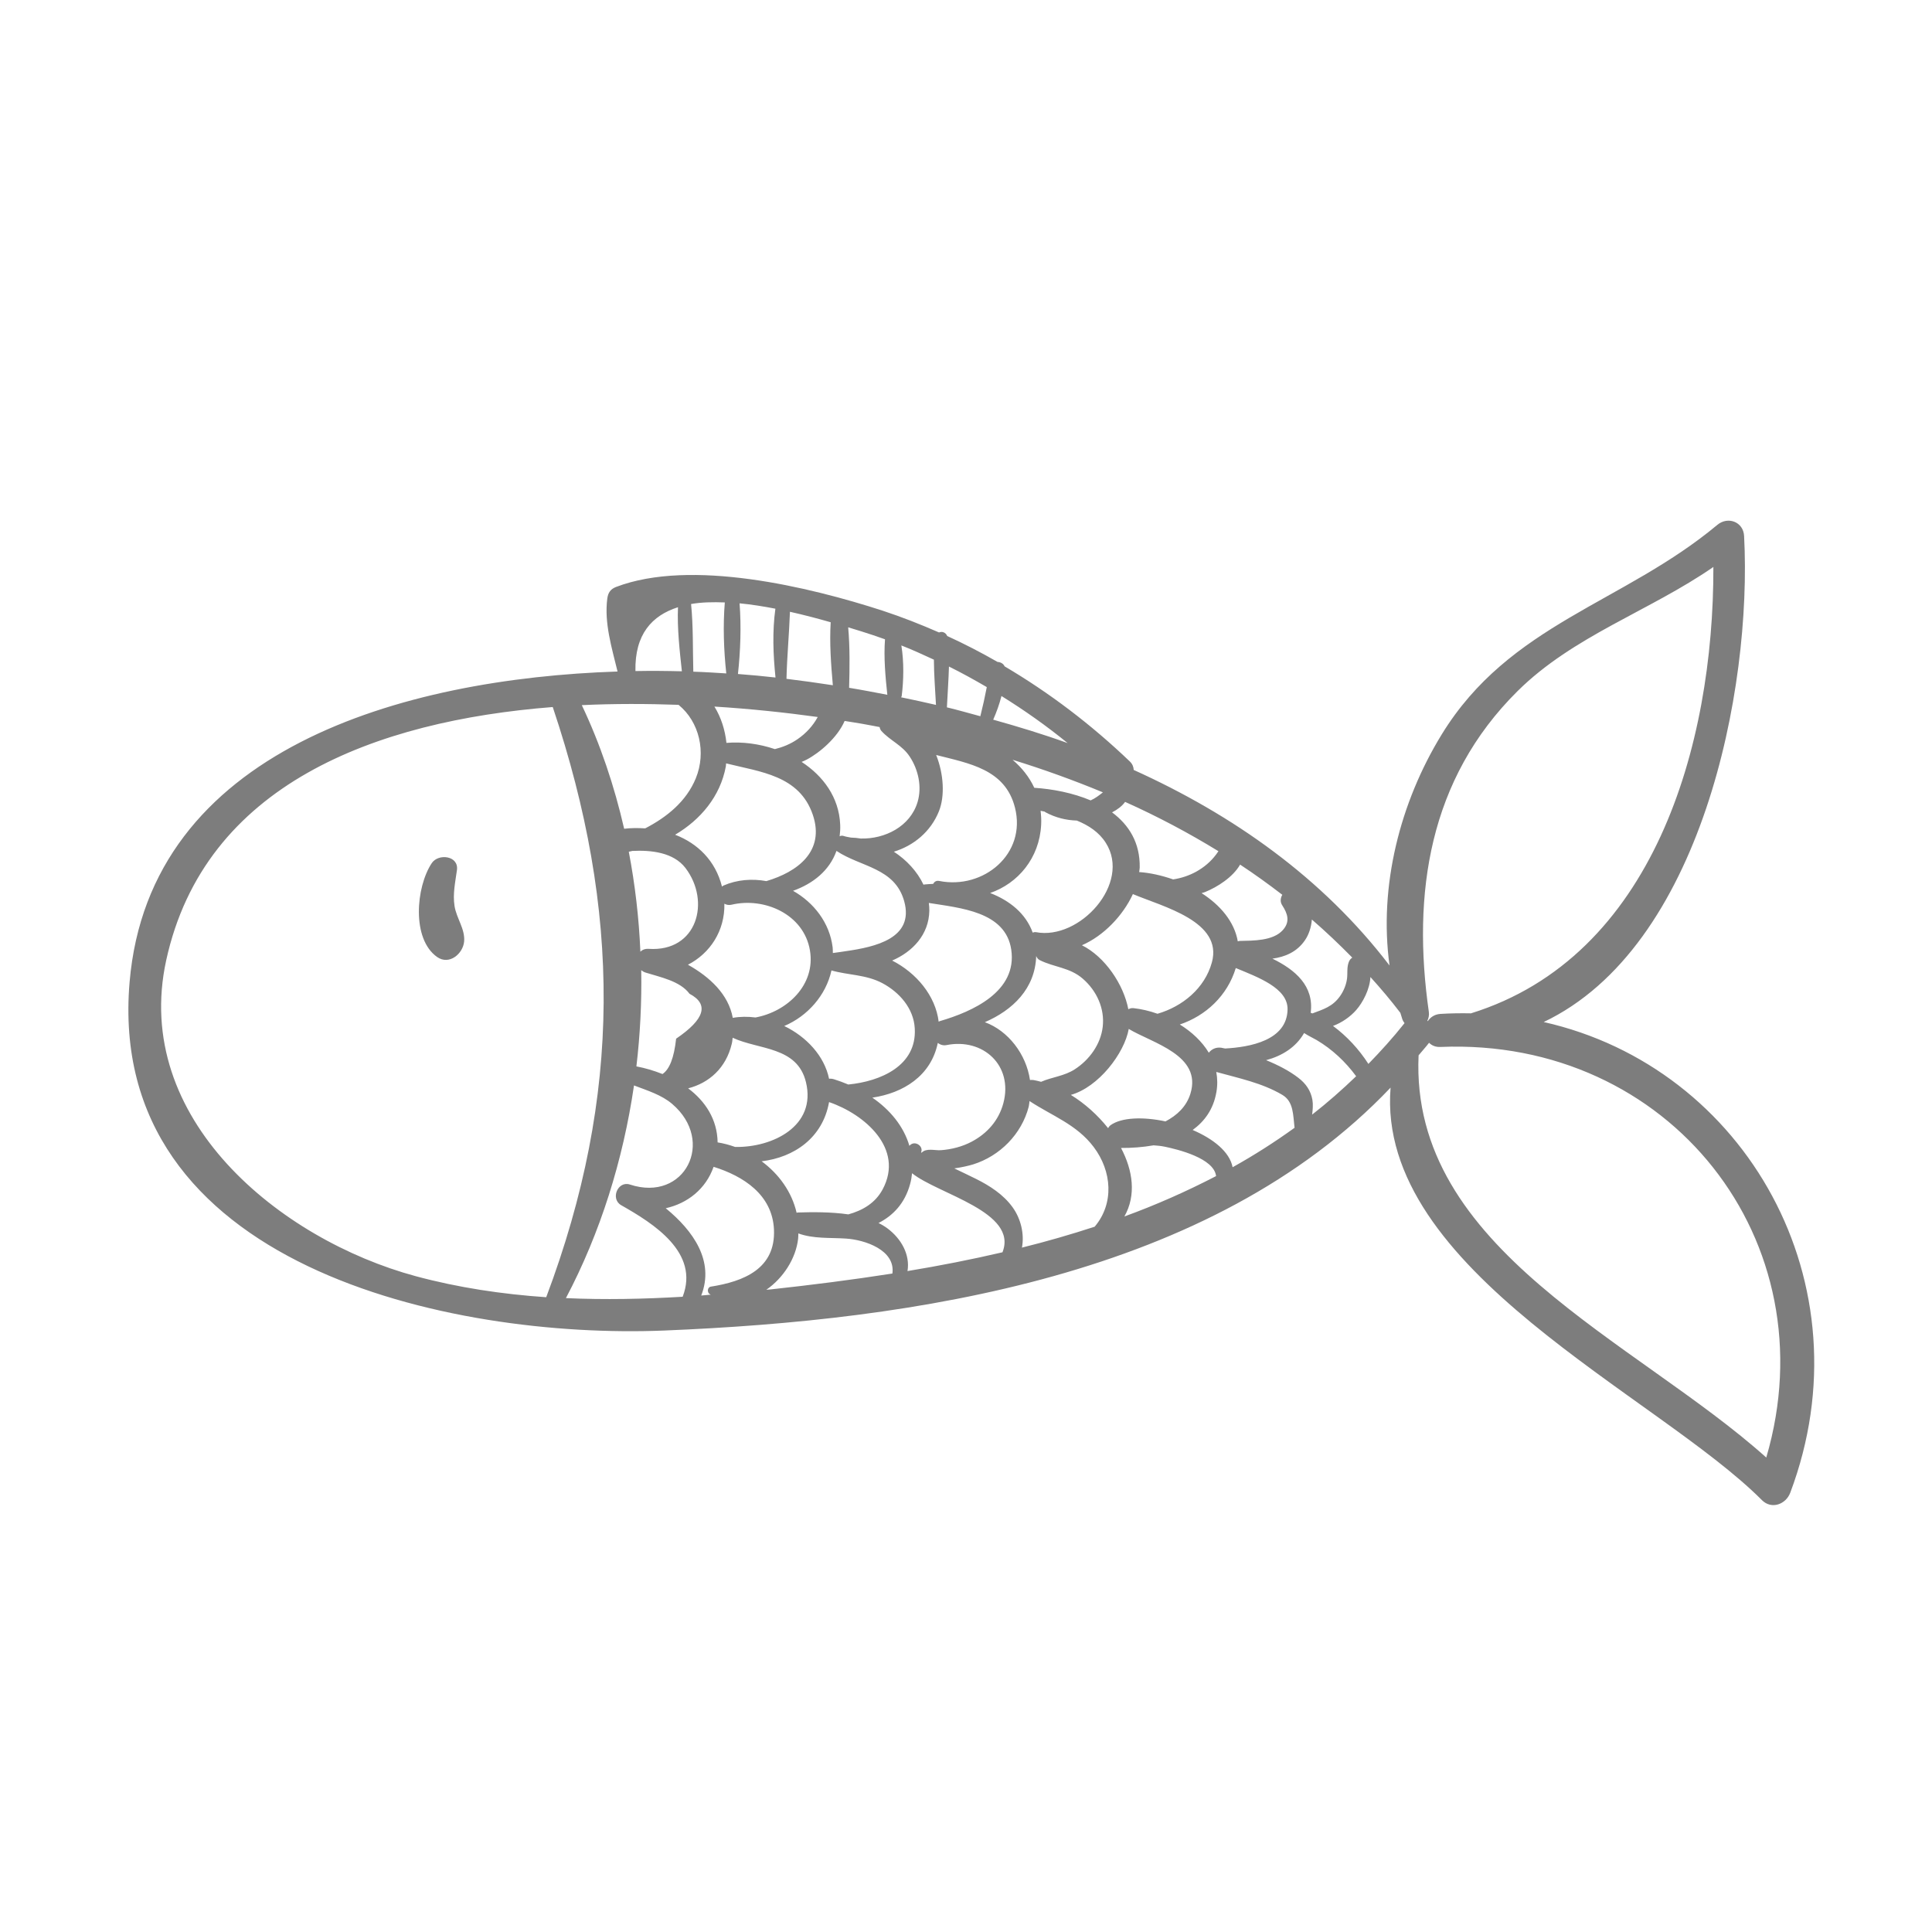 <?xml version="1.0" encoding="utf-8"?>
<!-- Generator: Adobe Illustrator 16.0.0, SVG Export Plug-In . SVG Version: 6.00 Build 0)  -->
<!DOCTYPE svg PUBLIC "-//W3C//DTD SVG 1.1//EN" "http://www.w3.org/Graphics/SVG/1.1/DTD/svg11.dtd">
<svg version="1.1" id="Capa_1" xmlns="http://www.w3.org/2000/svg" xmlns:xlink="http://www.w3.org/1999/xlink" x="0px" y="0px"
	 width="50px" height="50px" viewBox="0 0 50 50" enable-background="new 0 0 50 50" xml:space="preserve">
<g>
	<path fill="#7D7D7D" d="M39.951,26.45c4.075-1.94,5.398-8.582,5.186-12.58c-0.02-0.368-0.421-0.513-0.692-0.287
		c-2.44,2.035-5.38,2.561-7.136,5.428c-1.076,1.755-1.63,3.922-1.348,5.976c-1.735-2.271-4.048-3.897-6.621-5.061
		c-0.003-0.076-0.03-0.152-0.102-0.221c-0.996-0.953-2.076-1.774-3.239-2.46c-0.031-0.071-0.107-0.111-0.182-0.114
		c-0.422-0.242-0.856-0.467-1.303-0.671c-0.041-0.095-0.131-0.126-0.212-0.092c-0.473-0.207-0.956-0.398-1.455-0.562
		c-1.908-0.62-4.968-1.354-6.902-0.616c-0.145,0.055-0.208,0.15-0.228,0.299c-0.083,0.633,0.115,1.271,0.265,1.89
		c-5.562,0.183-12.115,2.018-12.628,8.036c-0.628,7.357,8.318,9.245,13.841,9.019c6.455-0.264,14.148-1.398,18.793-6.286
		c-0.379,4.723,6.898,7.953,9.611,10.676c0.25,0.25,0.622,0.106,0.733-0.193C48.365,33.228,45.184,27.629,39.951,26.45z
		 M39.271,17.889c1.445-1.434,3.42-2.073,5.071-3.216c0.011,4.635-1.557,10.087-6.273,11.552c-0.261-0.005-0.523-0.002-0.791,0.015
		c-0.153,0.01-0.26,0.087-0.327,0.188c-0.005-0.002-0.008-0.007-0.011-0.01c0.031-0.065,0.051-0.142,0.038-0.231
		C36.541,23.125,36.978,20.165,39.271,17.889z M33.775,24.329c0.1-0.146,0.161-0.339,0.176-0.532
		c0.36,0.312,0.709,0.643,1.046,0.986c-0.038,0.025-0.071,0.061-0.09,0.113c-0.055,0.141-0.028,0.283-0.046,0.43
		c-0.02,0.157-0.086,0.318-0.176,0.447c-0.193,0.279-0.438,0.348-0.723,0.455c-0.008-0.004-0.013-0.008-0.021-0.012
		c-0.008-0.003-0.014,0-0.021-0.003c0.093-0.694-0.398-1.115-0.99-1.403C33.263,24.764,33.57,24.633,33.775,24.329z M23.55,29.638
		c-0.005,0.005-0.01,0.01-0.015,0.016c-0.148-0.507-0.502-0.934-0.959-1.247c0.8-0.118,1.519-0.563,1.694-1.416
		c0.061,0.046,0.138,0.073,0.225,0.056c0.948-0.19,1.733,0.528,1.471,1.507c-0.12,0.443-0.415,0.778-0.818,0.992
		c-0.244,0.13-0.525,0.201-0.799,0.221c-0.154,0.011-0.379-0.062-0.497,0.064c-0.004-0.002-0.009-0.003-0.013-0.005
		c0-0.001-0.001,0-0.002-0.001C23.908,29.664,23.682,29.508,23.55,29.638z M18.785,19.834c0.004-0.025,0.003-0.052,0.006-0.078
		c0.888,0.223,1.896,0.31,2.244,1.329c0.321,0.947-0.396,1.48-1.202,1.718c-0.37-0.067-0.755-0.039-1.11,0.115
		c-0.016,0.008-0.023,0.018-0.038,0.027c-0.17-0.676-0.634-1.119-1.213-1.342C18.128,21.216,18.641,20.612,18.785,19.834z
		 M18.489,18.286c0.943,0.059,1.842,0.155,2.674,0.27c-0.126,0.232-0.304,0.423-0.521,0.573c-0.19,0.131-0.387,0.208-0.588,0.258
		c-0.411-0.139-0.848-0.195-1.254-0.161C18.765,18.891,18.662,18.566,18.489,18.286z M24.038,23.368
		c0.81,0.132,1.986,0.22,2.133,1.208c0.161,1.086-1.001,1.604-1.849,1.851c-0.01,0.002-0.019,0.009-0.029,0.015
		c-0.082-0.673-0.576-1.263-1.204-1.583c0.533-0.229,0.951-0.675,0.962-1.288C24.052,23.502,24.047,23.434,24.038,23.368z
		 M21.518,25.115c0.44,0.125,0.897,0.105,1.319,0.33c0.442,0.236,0.809,0.653,0.837,1.17c0.057,0.965-0.882,1.371-1.721,1.452
		c-0.123-0.052-0.248-0.098-0.373-0.137c-0.045-0.013-0.086-0.016-0.124-0.012c-0.121-0.59-0.586-1.088-1.16-1.365
		C20.898,26.299,21.378,25.758,21.518,25.115z M19.553,26.332c-0.199-0.025-0.398-0.025-0.589,0.01
		c-0.111-0.609-0.593-1.057-1.16-1.375c0.576-0.297,0.958-0.88,0.943-1.579c0.055,0.03,0.117,0.042,0.185,0.026
		c0.845-0.201,1.871,0.243,2.029,1.181C21.113,25.492,20.366,26.182,19.553,26.332z M21.883,24.617
		c-0.045,0.006-0.089,0.012-0.132,0.02c-0.069,0.01-0.136,0.019-0.197,0.027c-0.001-0.049,0.001-0.098-0.005-0.146
		c-0.078-0.639-0.489-1.161-1.025-1.464c0.515-0.185,0.94-0.518,1.124-1.033c0.626,0.42,1.508,0.431,1.752,1.3
		C23.67,24.289,22.641,24.509,21.883,24.617z M17.74,22.464c0.659,0.864,0.304,2.177-0.954,2.092
		c-0.092-0.005-0.163,0.024-0.213,0.073c-0.037-0.871-0.137-1.735-0.3-2.586c0.031-0.005,0.062-0.015,0.093-0.021
		C16.848,21.998,17.429,22.057,17.74,22.464z M16.595,25.108c0.03,0.025,0.066,0.047,0.109,0.061c0.379,0.12,0.895,0.217,1.141,0.55
		c0.51,0.27,0.395,0.658-0.347,1.162c-0.053,0.494-0.172,0.795-0.353,0.915c-0.219-0.088-0.448-0.155-0.675-0.198
		C16.568,26.771,16.609,25.939,16.595,25.108z M18.94,27.006c0.013-0.053,0.014-0.1,0.021-0.149c0.68,0.317,1.671,0.22,1.897,1.149
		c0.277,1.142-0.87,1.695-1.832,1.677c-0.147-0.052-0.299-0.094-0.454-0.118l0,0c-0.009-0.596-0.318-1.065-0.763-1.399
		C18.342,28.03,18.791,27.647,18.94,27.006z M21.456,28.522c0.916,0.312,1.955,1.201,1.386,2.26
		c-0.191,0.355-0.518,0.544-0.887,0.646c-0.449-0.065-0.922-0.061-1.306-0.049c-0.012,0.001-0.022,0.006-0.033,0.007
		c-0.123-0.537-0.457-1.002-0.905-1.332C20.553,29.954,21.292,29.446,21.456,28.522z M25.488,26.454
		c0.72-0.312,1.302-0.866,1.329-1.712c0.017,0.043,0.045,0.083,0.091,0.106c0.376,0.188,0.777,0.187,1.115,0.481
		c0.36,0.313,0.571,0.771,0.515,1.248c-0.053,0.449-0.343,0.85-0.719,1.094c-0.273,0.179-0.59,0.201-0.876,0.326
		c-0.064-0.017-0.129-0.034-0.193-0.045c-0.033-0.005-0.064-0.005-0.094-0.001C26.558,27.281,26.093,26.676,25.488,26.454z
		 M28,24.463c0.562-0.242,1.065-0.771,1.319-1.324c0.785,0.33,2.337,0.707,2.044,1.769c-0.184,0.669-0.76,1.141-1.407,1.328
		c-0.208-0.074-0.419-0.123-0.619-0.145c-0.055-0.006-0.098,0.008-0.136,0.028C29.079,25.479,28.599,24.762,28,24.463z
		 M31.982,25.053c0.562,0.234,1.349,0.514,1.34,1.069c-0.012,0.807-0.98,0.979-1.616,1.013c-0.032-0.004-0.068-0.015-0.101-0.02
		c-0.141-0.019-0.252,0.041-0.321,0.129c-0.177-0.293-0.443-0.54-0.75-0.73C31.205,26.287,31.763,25.773,31.982,25.053z
		 M32.094,22.376c0.374,0.246,0.736,0.507,1.092,0.781c-0.049,0.083-0.061,0.185-0.001,0.274c0.138,0.212,0.21,0.424,0.013,0.641
		c-0.253,0.281-0.768,0.271-1.109,0.279c-0.021,0-0.037,0.007-0.055,0.011c-0.089-0.512-0.456-0.94-0.937-1.248
		c0.029-0.011,0.06-0.015,0.088-0.027C31.506,22.956,31.905,22.704,32.094,22.376z M29.118,20.753
		c0.835,0.374,1.641,0.801,2.415,1.276c-0.019,0.026-0.037,0.055-0.06,0.085c-0.137,0.184-0.312,0.331-0.512,0.443
		c-0.192,0.106-0.395,0.171-0.6,0.202c-0.298-0.104-0.601-0.171-0.88-0.19c0.004-0.039,0.015-0.078,0.015-0.116
		c0.011-0.645-0.281-1.106-0.716-1.429C28.917,20.954,29.036,20.865,29.118,20.753z M26.809,24.124
		c-0.032-0.005-0.059,0.003-0.083,0.012c-0.179-0.498-0.597-0.829-1.101-1.025c0.721-0.25,1.276-0.902,1.32-1.766
		c0.007-0.126-0.001-0.246-0.015-0.362c0.035,0.008,0.071,0.015,0.107,0.022c0.007,0.005,0.011,0.012,0.02,0.016
		c0.257,0.139,0.53,0.207,0.811,0.215c0.305,0.124,0.574,0.3,0.749,0.575C29.287,22.861,27.939,24.342,26.809,24.124z
		 M28.226,20.714c-0.46-0.194-0.982-0.295-1.459-0.326c-0.13-0.281-0.324-0.522-0.562-0.725c0.794,0.245,1.573,0.526,2.338,0.843
		C28.444,20.585,28.343,20.662,28.226,20.714z M25.704,18.625c0.088-0.199,0.161-0.403,0.214-0.612
		c0.593,0.368,1.166,0.772,1.712,1.218C26.999,19.002,26.354,18.807,25.704,18.625z M24.559,17.25
		c0.334,0.165,0.658,0.345,0.979,0.532c-0.048,0.252-0.104,0.504-0.167,0.754c-0.288-0.077-0.574-0.16-0.865-0.23
		C24.522,17.958,24.549,17.604,24.559,17.25z M26.267,20.9c0.305,1.205-0.82,2.127-1.96,1.899c-0.079-0.016-0.13,0.024-0.157,0.076
		c-0.078,0.003-0.154,0.008-0.228,0.015c-0.009,0.001-0.015,0.004-0.022,0.006c-0.161-0.342-0.437-0.639-0.767-0.854
		c0.51-0.155,0.954-0.516,1.167-1.048c0.158-0.397,0.122-0.967-0.072-1.455C25.072,19.757,26.015,19.902,26.267,20.9z
		 M23.327,16.704c0.287,0.111,0.564,0.241,0.842,0.368c0.002,0.391,0.033,0.783,0.054,1.171c-0.3-0.069-0.602-0.136-0.903-0.197
		c0.003-0.013,0.015-0.019,0.016-0.034C23.387,17.607,23.397,17.133,23.327,16.704z M22.296,16.341
		c0.206,0.063,0.407,0.133,0.608,0.204c-0.036,0.467,0.011,0.977,0.06,1.436c-0.33-0.063-0.659-0.127-0.989-0.181
		c0.014-0.518,0.022-1.048-0.024-1.565C22.07,16.272,22.189,16.308,22.296,16.341z M22.297,18.729
		c0.155,0.026,0.311,0.059,0.467,0.087c0.009,0.04,0.023,0.077,0.049,0.104c0.225,0.248,0.536,0.365,0.729,0.659
		c0.225,0.339,0.323,0.785,0.204,1.18c-0.19,0.63-0.843,0.958-1.469,0.942c-0.084-0.014-0.167-0.022-0.252-0.024
		c-0.065-0.012-0.132-0.022-0.195-0.043c-0.038-0.012-0.071-0.005-0.1,0.009c0.011-0.097,0.02-0.196,0.014-0.304
		c-0.031-0.704-0.438-1.255-0.998-1.621c0.045-0.019,0.09-0.038,0.132-0.06c0.335-0.176,0.796-0.57,0.981-1
		C22.006,18.683,22.157,18.704,22.297,18.729z M20.444,15.833c0.369,0.082,0.725,0.177,1.054,0.271
		c-0.032,0.537,0.008,1.089,0.056,1.63c-0.4-0.061-0.801-0.118-1.2-0.166C20.368,16.988,20.423,16.411,20.444,15.833z M19.14,15.614
		c0.306,0.029,0.618,0.079,0.927,0.139c-0.081,0.584-0.058,1.193,0.003,1.781c-0.312-0.035-0.636-0.066-0.972-0.091
		C19.163,16.849,19.186,16.213,19.14,15.614z M18.758,15.591c-0.049,0.6-0.027,1.237,0.038,1.837
		c-0.28-0.017-0.561-0.036-0.853-0.045c-0.016-0.58,0-1.176-0.058-1.751C18.155,15.584,18.452,15.579,18.758,15.591z M17.546,15.715
		c-0.022,0.547,0.042,1.114,0.101,1.658c-0.394-0.01-0.792-0.014-1.202-0.006C16.425,16.414,16.875,15.928,17.546,15.715z
		 M17.561,18.241c0.541,0.441,0.721,1.229,0.447,1.9c-0.246,0.601-0.749,1.006-1.31,1.297c-0.181-0.011-0.362-0.012-0.545,0.01
		c-0.254-1.108-0.615-2.185-1.096-3.199C15.899,18.209,16.739,18.212,17.561,18.241z M10.76,33.028
		c-3.515-0.949-7.354-4.072-6.459-8.175c0.995-4.556,5.422-6.196,10.004-6.555c1.767,5.268,1.802,10.039-0.169,15.274
		C12.993,33.493,11.862,33.325,10.76,33.028z M17.667,33.56c-1.005,0.059-2.015,0.081-3.021,0.035
		c0.889-1.685,1.478-3.565,1.762-5.504c0.345,0.132,0.712,0.243,0.988,0.479c1.128,0.961,0.326,2.552-1.093,2.086
		c-0.317-0.104-0.512,0.373-0.226,0.535C16.913,31.665,18.11,32.414,17.667,33.56z M18.397,33.298
		c-0.095,0.015-0.101,0.154-0.025,0.197c0.007,0.004,0.016,0.006,0.023,0.011c-0.082,0.006-0.164,0.016-0.247,0.022
		c0.346-0.889-0.201-1.671-0.919-2.259c0.563-0.125,1.037-0.497,1.239-1.072c0.772,0.241,1.519,0.721,1.562,1.619
		C20.078,32.838,19.242,33.165,18.397,33.298z M19.952,33.369c-0.04,0.004-0.08,0.006-0.12,0.01
		c0.438-0.302,0.764-0.807,0.823-1.317c0.006-0.047,0.004-0.093,0.006-0.141c0.391,0.142,0.813,0.106,1.229,0.133
		c0.493,0.031,1.289,0.297,1.205,0.905C22.043,33.123,20.991,33.256,19.952,33.369z M25.944,32.409
		c-0.812,0.189-1.634,0.35-2.458,0.486c0.07-0.422-0.158-0.836-0.521-1.106c-0.072-0.053-0.147-0.098-0.229-0.137
		c0.378-0.194,0.68-0.509,0.816-1.004c0.028-0.098,0.042-0.19,0.052-0.285C24.276,30.906,26.356,31.361,25.944,32.409z
		 M28.33,31.747c-0.619,0.202-1.246,0.383-1.882,0.541c0.066-0.351-0.027-0.746-0.242-1.044c-0.236-0.329-0.595-0.56-0.952-0.737
		c-0.184-0.092-0.37-0.179-0.557-0.269c0.189-0.026,0.365-0.066,0.489-0.104c0.694-0.218,1.253-0.784,1.437-1.492
		c0.012-0.05,0.014-0.099,0.021-0.147c0.583,0.385,1.219,0.603,1.662,1.191C28.776,30.311,28.84,31.143,28.33,31.747z
		 M28.677,29.196c-0.269-0.339-0.604-0.639-0.964-0.86c0.714-0.2,1.384-1.07,1.499-1.707c0.611,0.367,1.903,0.677,1.596,1.675
		c-0.104,0.337-0.348,0.56-0.645,0.718c-0.572-0.123-1.137-0.107-1.422,0.098C28.711,29.141,28.695,29.169,28.677,29.196z
		 M29.099,31.482c0.311-0.55,0.221-1.189-0.087-1.773c0.274,0.002,0.561-0.019,0.843-0.068c0.099,0.006,0.195,0.016,0.292,0.036
		c0.32,0.067,1.272,0.293,1.325,0.76C30.707,30.834,29.915,31.185,29.099,31.482z M31.9,30.208
		c-0.078-0.404-0.509-0.739-1.034-0.964c0.306-0.223,0.536-0.532,0.614-0.979c0.032-0.183,0.028-0.358-0.003-0.523
		c0.576,0.16,1.187,0.284,1.709,0.593c0.296,0.175,0.277,0.522,0.317,0.852C32.989,29.558,32.455,29.899,31.9,30.208z
		 M33.958,28.846c0.016-0.13,0.028-0.259,0.007-0.382c-0.044-0.242-0.168-0.419-0.361-0.568c-0.236-0.183-0.528-0.333-0.837-0.459
		c0.413-0.111,0.772-0.333,0.983-0.702c0.124,0.08,0.26,0.142,0.322,0.18c0.403,0.238,0.749,0.562,1.025,0.938
		C34.731,28.205,34.353,28.538,33.958,28.846z M35.414,27.534c-0.243-0.377-0.555-0.717-0.916-0.983
		c0.236-0.086,0.457-0.246,0.601-0.412c0.171-0.195,0.354-0.541,0.367-0.854c0.269,0.297,0.529,0.604,0.775,0.927
		c0.018,0.054,0.032,0.11,0.051,0.165c0.014,0.04,0.035,0.07,0.057,0.102C36.053,26.853,35.738,27.201,35.414,27.534z
		 M45.711,37.721c-3.381-3.031-9.229-5.381-8.998-10.409c0.089-0.109,0.185-0.212,0.271-0.325c0.068,0.068,0.163,0.114,0.293,0.108
		C43.21,26.847,47.354,32.124,45.711,37.721z"/>
	<path fill="#7D7D7D" d="M11.763,23.445c-0.049-0.314,0.021-0.62,0.063-0.93c0.049-0.373-0.483-0.434-0.653-0.176
		c-0.409,0.617-0.523,1.96,0.138,2.427c0.315,0.223,0.673-0.084,0.701-0.402C12.039,24.037,11.812,23.766,11.763,23.445z"/>
</g>
</svg>
